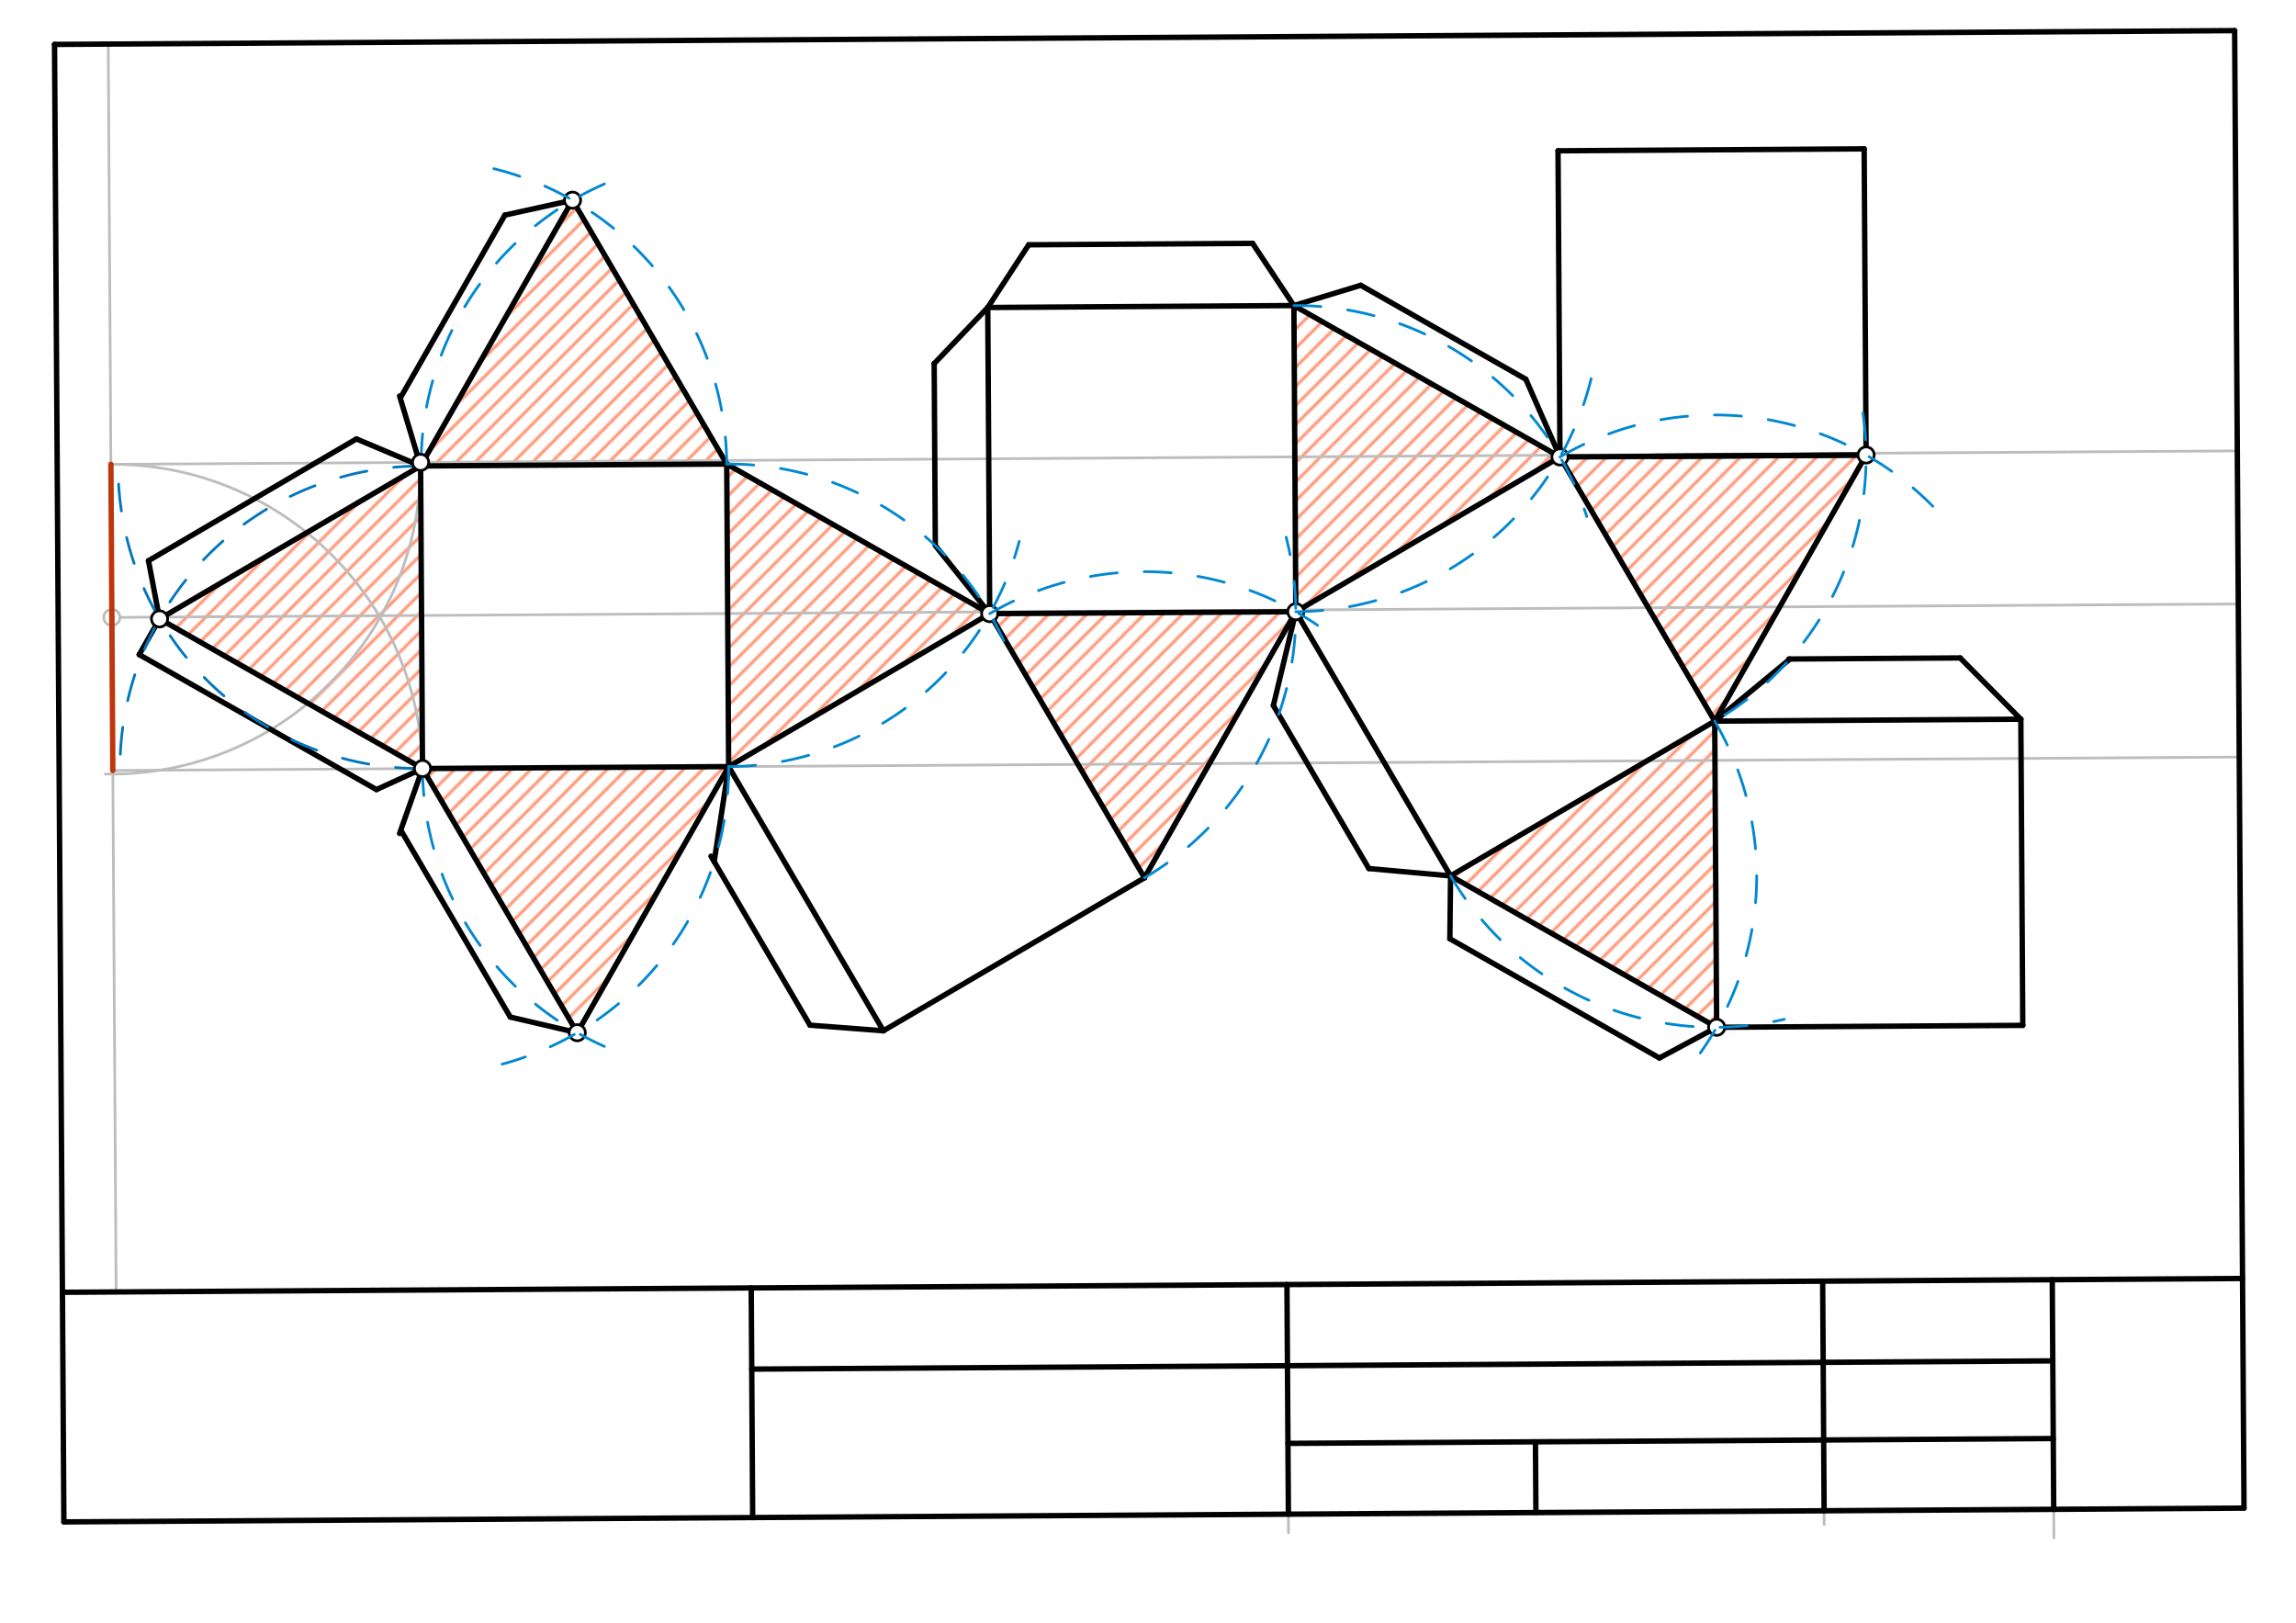 <svg xmlns="http://www.w3.org/2000/svg" class="svg--816" height="100%" preserveAspectRatio="xMidYMid meet" viewBox="0 0 850.394 600.945" width="100%"><defs><marker id="marker-arrow" markerHeight="16" markerUnits="userSpaceOnUse" markerWidth="24" orient="auto-start-reverse" refX="24" refY="4" viewBox="0 0 24 8"><path d="M 0 0 L 24 4 L 0 8 z" stroke="inherit"></path></marker></defs><g class="aux-layer--949"><g class="element--733"><defs><pattern height="5" id="fill_164_cx7wh7__pattern-stripes" patternTransform="rotate(-45)" patternUnits="userSpaceOnUse" width="5"><rect fill="#FF8A65" height="1" transform="translate(0,0)" width="5"></rect></pattern></defs><g fill="url(#fill_164_cx7wh7__pattern-stripes)"><path d="M 59.094 229.205 L 156.492 284.619 L 155.783 172.563 L 59.094 229.205 Z" stroke="none"></path></g></g><g class="element--733"><defs><pattern height="5" id="fill_168_f2yv22__pattern-stripes" patternTransform="rotate(-45)" patternUnits="userSpaceOnUse" width="5"><rect fill="#FF8A65" height="1" transform="translate(0,0)" width="5"></rect></pattern></defs><g fill="url(#fill_168_f2yv22__pattern-stripes)"><path d="M 155.783 172.563 L 269.167 171.845 L 212.066 74.133 L 155.783 172.563 Z" stroke="none"></path></g></g><g class="element--733"><defs><pattern height="5" id="fill_172_fahh7r__pattern-stripes" patternTransform="rotate(-45)" patternUnits="userSpaceOnUse" width="5"><rect fill="#FF8A65" height="1" transform="translate(0,0)" width="5"></rect></pattern></defs><g fill="url(#fill_172_fahh7r__pattern-stripes)"><path d="M 156.492 284.619 L 213.806 382.454 L 269.876 283.902 L 156.492 284.619 Z" stroke="none"></path></g></g><g class="element--733"><defs><pattern height="5" id="fill_176_847p6o__pattern-stripes" patternTransform="rotate(-45)" patternUnits="userSpaceOnUse" width="5"><rect fill="#FF8A65" height="1" transform="translate(0,0)" width="5"></rect></pattern></defs><g fill="url(#fill_176_847p6o__pattern-stripes)"><path d="M 269.876 283.902 L 366.565 227.259 L 269.167 171.845 L 269.876 283.902 Z" stroke="none"></path></g></g><g class="element--733"><defs><pattern height="5" id="fill_180_4t2ed6__pattern-stripes" patternTransform="rotate(-45)" patternUnits="userSpaceOnUse" width="5"><rect fill="#FF8A65" height="1" transform="translate(0,0)" width="5"></rect></pattern></defs><g fill="url(#fill_180_4t2ed6__pattern-stripes)"><path d="M 366.565 227.259 L 423.879 325.093 L 479.949 226.542 L 366.565 227.259 Z" stroke="none"></path></g></g><g class="element--733"><defs><pattern height="5" id="fill_184_2i67sj__pattern-stripes" patternTransform="rotate(-45)" patternUnits="userSpaceOnUse" width="5"><rect fill="#FF8A65" height="1" transform="translate(0,0)" width="5"></rect></pattern></defs><g fill="url(#fill_184_2i67sj__pattern-stripes)"><path d="M 479.949 226.542 L 577.783 169.228 L 479.231 113.158 L 479.949 226.542 Z" stroke="none"></path></g></g><g class="element--733"><defs><pattern height="5" id="fill_188_53p7qw__pattern-stripes" patternTransform="rotate(-45)" patternUnits="userSpaceOnUse" width="5"><rect fill="#FF8A65" height="1" transform="translate(0,0)" width="5"></rect></pattern></defs><g fill="url(#fill_188_53p7qw__pattern-stripes)"><path d="M 577.783 169.228 L 635.096 267.062 L 691.167 168.511 L 577.783 169.228 Z" stroke="none"></path></g></g><g class="element--733"><defs><pattern height="5" id="fill_192_fff7dh__pattern-stripes" patternTransform="rotate(-45)" patternUnits="userSpaceOnUse" width="5"><rect fill="#FF8A65" height="1" transform="translate(0,0)" width="5"></rect></pattern></defs><g fill="url(#fill_192_fff7dh__pattern-stripes)"><path d="M 635.096 267.062 L 537.262 324.376 L 635.814 380.446 L 635.096 267.062 Z" stroke="none"></path></g></g><g class="element--733"><line stroke="#BDBDBD" stroke-dasharray="none" stroke-linecap="round" stroke-width="1" x1="477.081" x2="477.239" y1="542.601" y2="567.651"></line></g><g class="element--733"><line stroke="#BDBDBD" stroke-dasharray="none" stroke-linecap="round" stroke-width="1" x1="675.649" x2="675.403" y1="564.585" y2="525.612"></line></g><g class="element--733"><line stroke="#BDBDBD" stroke-dasharray="none" stroke-linecap="round" stroke-width="1" x1="760.551" x2="760.722" y1="542.535" y2="569.572"></line></g><g class="element--733"><line stroke="#BDBDBD" stroke-dasharray="none" stroke-linecap="round" stroke-width="1" x1="43.011" x2="40.086" y1="478.453" y2="16.323"></line></g><g class="element--733"><line stroke="#BDBDBD" stroke-dasharray="none" stroke-linecap="round" stroke-width="1" x1="41.43" x2="829.014" y1="228.654" y2="223.669"></line></g><g class="element--733"><line stroke="#BDBDBD" stroke-dasharray="none" stroke-linecap="round" stroke-width="1" x1="41.072" x2="828.655" y1="171.962" y2="166.977"></line></g><g class="element--733"><line stroke="#BDBDBD" stroke-dasharray="none" stroke-linecap="round" stroke-width="1" x1="41.789" x2="41.43" y1="285.345" y2="228.654"></line></g><g class="element--733"><line stroke="#BDBDBD" stroke-dasharray="none" stroke-linecap="round" stroke-width="1" x1="41.789" x2="829.373" y1="285.345" y2="280.361"></line></g><g class="element--733"><path d="M 39 286.656 A 114.713 114.713 0 0 0 155.782 171.236" fill="none" stroke="#BDBDBD" stroke-dasharray="none" stroke-linecap="round" stroke-width="1"></path></g><g class="element--733"><path d="M 41.072 171.962 A 114.713 114.713 0 0 1 156.492 284.619" fill="none" stroke="#BDBDBD" stroke-dasharray="none" stroke-linecap="round" stroke-width="1"></path></g><g class="element--733"><line stroke="#000000" stroke-dasharray="none" stroke-linecap="round" stroke-width="2" x1="155.783" x2="212.066" y1="172.563" y2="74.133"></line></g><g class="element--733"><line stroke="#000000" stroke-dasharray="none" stroke-linecap="round" stroke-width="2" x1="269.167" x2="212.066" y1="171.845" y2="74.133"></line></g><g class="element--733"><line stroke="#000000" stroke-dasharray="none" stroke-linecap="round" stroke-width="2" x1="156.492" x2="213.806" y1="284.619" y2="382.454"></line></g><g class="element--733"><line stroke="#000000" stroke-dasharray="none" stroke-linecap="round" stroke-width="2" x1="213.806" x2="269.876" y1="382.454" y2="283.902"></line></g><g class="element--733"><line stroke="#000000" stroke-dasharray="none" stroke-linecap="round" stroke-width="2" x1="269.167" x2="366.565" y1="171.845" y2="227.259"></line></g><g class="element--733"><line stroke="#000000" stroke-dasharray="none" stroke-linecap="round" stroke-width="2" x1="366.565" x2="269.876" y1="227.259" y2="283.902"></line></g><g class="element--733"><line stroke="#000000" stroke-dasharray="none" stroke-linecap="round" stroke-width="2" x1="269.876" x2="327.189" y1="283.902" y2="381.736"></line></g><g class="element--733"><line stroke="#000000" stroke-dasharray="none" stroke-linecap="round" stroke-width="2" x1="366.565" x2="423.879" y1="227.259" y2="325.093"></line></g><g class="element--733"><line stroke="#000000" stroke-dasharray="none" stroke-linecap="round" stroke-width="2" x1="327.189" x2="423.879" y1="381.736" y2="325.093"></line></g><g class="element--733"><line stroke="#000000" stroke-dasharray="none" stroke-linecap="round" stroke-width="2" x1="366.565" x2="479.949" y1="227.259" y2="226.542"></line></g><g class="element--733"><line stroke="#000000" stroke-dasharray="none" stroke-linecap="round" stroke-width="2" x1="479.949" x2="423.879" y1="226.542" y2="325.093"></line></g><g class="element--733"><line stroke="#000000" stroke-dasharray="none" stroke-linecap="round" stroke-width="2" x1="366.565" x2="365.848" y1="227.259" y2="113.876"></line></g><g class="element--733"><line stroke="#000000" stroke-dasharray="none" stroke-linecap="round" stroke-width="2" x1="479.949" x2="479.231" y1="226.542" y2="113.158"></line></g><g class="element--733"><line stroke="#000000" stroke-dasharray="none" stroke-linecap="round" stroke-width="2" x1="479.231" x2="365.848" y1="113.158" y2="113.876"></line></g><g class="element--733"><line stroke="#000000" stroke-dasharray="none" stroke-linecap="round" stroke-width="2" x1="479.231" x2="577.783" y1="113.158" y2="169.228"></line></g><g class="element--733"><line stroke="#000000" stroke-dasharray="none" stroke-linecap="round" stroke-width="2" x1="479.949" x2="577.783" y1="226.542" y2="169.228"></line></g><g class="element--733"><line stroke="#000000" stroke-dasharray="none" stroke-linecap="round" stroke-width="2" x1="479.949" x2="537.262" y1="226.542" y2="324.376"></line></g><g class="element--733"><line stroke="#000000" stroke-dasharray="none" stroke-linecap="round" stroke-width="2" x1="577.783" x2="635.096" y1="169.228" y2="267.062"></line></g><g class="element--733"><line stroke="#000000" stroke-dasharray="none" stroke-linecap="round" stroke-width="2" x1="537.262" x2="635.096" y1="324.376" y2="267.062"></line></g><g class="element--733"><line stroke="#000000" stroke-dasharray="none" stroke-linecap="round" stroke-width="2" x1="577.783" x2="691.167" y1="169.228" y2="168.511"></line></g><g class="element--733"><line stroke="#000000" stroke-dasharray="none" stroke-linecap="round" stroke-width="2" x1="691.167" x2="635.096" y1="168.511" y2="267.062"></line></g><g class="element--733"><line stroke="#000000" stroke-dasharray="none" stroke-linecap="round" stroke-width="2" x1="537.262" x2="635.814" y1="324.376" y2="380.446"></line></g><g class="element--733"><line stroke="#000000" stroke-dasharray="none" stroke-linecap="round" stroke-width="2" x1="635.814" x2="635.096" y1="380.446" y2="267.062"></line></g><g class="element--733"><line stroke="#000000" stroke-dasharray="none" stroke-linecap="round" stroke-width="2" x1="635.096" x2="748.48" y1="267.062" y2="266.345"></line></g><g class="element--733"><line stroke="#000000" stroke-dasharray="none" stroke-linecap="round" stroke-width="2" x1="635.814" x2="749.198" y1="380.446" y2="379.728"></line></g><g class="element--733"><line stroke="#000000" stroke-dasharray="none" stroke-linecap="round" stroke-width="2" x1="748.48" x2="749.198" y1="266.345" y2="379.728"></line></g><g class="element--733"><line stroke="#000000" stroke-dasharray="none" stroke-linecap="round" stroke-width="2" x1="577.783" x2="577.066" y1="169.228" y2="55.845"></line></g><g class="element--733"><line stroke="#000000" stroke-dasharray="none" stroke-linecap="round" stroke-width="2" x1="691.167" x2="690.449" y1="168.511" y2="55.127"></line></g><g class="element--733"><line stroke="#000000" stroke-dasharray="none" stroke-linecap="round" stroke-width="2" x1="611.988" x2="691.167" y1="169.012" y2="168.511"></line></g><g class="element--733"><line stroke="#000000" stroke-dasharray="none" stroke-linecap="round" stroke-width="2" x1="690.449" x2="577.066" y1="55.127" y2="55.845"></line></g><g class="element--733"><line stroke="#000000" stroke-dasharray="none" stroke-linecap="round" stroke-width="2" x1="59.094" x2="51.571" y1="229.205" y2="242.429"></line></g><g class="element--733"><line stroke="#000000" stroke-dasharray="none" stroke-linecap="round" stroke-width="2" x1="51.571" x2="139.43" y1="242.429" y2="292.416"></line></g><g class="element--733"><line stroke="#000000" stroke-dasharray="none" stroke-linecap="round" stroke-width="2" x1="139.43" x2="156.492" y1="292.416" y2="284.619"></line></g><g class="element--733"><line stroke="#000000" stroke-dasharray="none" stroke-linecap="round" stroke-width="2" x1="59.094" x2="55" y1="229.205" y2="207.656"></line></g><g class="element--733"><line stroke="#000000" stroke-dasharray="none" stroke-linecap="round" stroke-width="2" x1="55" x2="132.006" y1="207.656" y2="162.545"></line></g><g class="element--733"><line stroke="#000000" stroke-dasharray="none" stroke-linecap="round" stroke-width="2" x1="132.006" x2="155.783" y1="162.545" y2="172.563"></line></g><g class="element--733"><line stroke="#000000" stroke-dasharray="none" stroke-linecap="round" stroke-width="2" x1="155.783" x2="148" y1="172.563" y2="146.656"></line></g><g class="element--733"><line stroke="#000000" stroke-dasharray="none" stroke-linecap="round" stroke-width="2" x1="212.066" x2="187" y1="74.133" y2="79.656"></line></g><g class="element--733"><line stroke="#000000" stroke-dasharray="none" stroke-linecap="round" stroke-width="2" x1="187" x2="148.519" y1="79.656" y2="146.953"></line></g><g class="element--733"><line stroke="#000000" stroke-dasharray="none" stroke-linecap="round" stroke-width="2" x1="156.492" x2="148" y1="284.619" y2="308.656"></line></g><g class="element--733"><line stroke="#000000" stroke-dasharray="none" stroke-linecap="round" stroke-width="2" x1="213.806" x2="189" y1="382.454" y2="376.656"></line></g><g class="element--733"><line stroke="#000000" stroke-dasharray="none" stroke-linecap="round" stroke-width="2" x1="189" x2="148.867" y1="376.656" y2="308.148"></line></g><g class="element--733"><line stroke="#000000" stroke-dasharray="none" stroke-linecap="round" stroke-width="2" x1="365.848" x2="346" y1="113.876" y2="134.656"></line></g><g class="element--733"><line stroke="#000000" stroke-dasharray="none" stroke-linecap="round" stroke-width="2" x1="346" x2="346.425" y1="134.656" y2="201.871"></line></g><g class="element--733"><line stroke="#000000" stroke-dasharray="none" stroke-linecap="round" stroke-width="2" x1="366.565" x2="346.427" y1="227.259" y2="202.065"></line></g><g class="element--733"><line stroke="#000000" stroke-dasharray="none" stroke-linecap="round" stroke-width="2" x1="327.189" x2="300" y1="381.736" y2="379.656"></line></g><g class="element--733"><line stroke="#000000" stroke-dasharray="none" stroke-linecap="round" stroke-width="2" x1="300" x2="263.342" y1="379.656" y2="317.081"></line></g><g class="element--733"><line stroke="#000000" stroke-dasharray="none" stroke-linecap="round" stroke-width="2" x1="264.514" x2="269.876" y1="319.082" y2="283.902"></line></g><g class="element--733"><line stroke="#000000" stroke-dasharray="none" stroke-linecap="round" stroke-width="2" x1="365.848" x2="381" y1="113.876" y2="90.656"></line></g><g class="element--733"><line stroke="#000000" stroke-dasharray="none" stroke-linecap="round" stroke-width="2" x1="381" x2="463.933" y1="90.656" y2="90.131"></line></g><g class="element--733"><line stroke="#000000" stroke-dasharray="none" stroke-linecap="round" stroke-width="2" x1="463.933" x2="479.231" y1="90.131" y2="113.158"></line></g><g class="element--733"><line stroke="#000000" stroke-dasharray="none" stroke-linecap="round" stroke-width="2" x1="479.231" x2="504" y1="113.158" y2="105.656"></line></g><g class="element--733"><line stroke="#000000" stroke-dasharray="none" stroke-linecap="round" stroke-width="2" x1="504" x2="565.127" y1="105.656" y2="140.434"></line></g><g class="element--733"><line stroke="#000000" stroke-dasharray="none" stroke-linecap="round" stroke-width="2" x1="565.127" x2="577.783" y1="140.434" y2="169.228"></line></g><g class="element--733"><line stroke="#000000" stroke-dasharray="none" stroke-linecap="round" stroke-width="2" x1="537.262" x2="507" y1="324.376" y2="321.656"></line></g><g class="element--733"><line stroke="#000000" stroke-dasharray="none" stroke-linecap="round" stroke-width="2" x1="507" x2="471.633" y1="321.656" y2="261.285"></line></g><g class="element--733"><line stroke="#000000" stroke-dasharray="none" stroke-linecap="round" stroke-width="2" x1="471.633" x2="479.949" y1="261.285" y2="226.542"></line></g><g class="element--733"><line stroke="#000000" stroke-dasharray="none" stroke-linecap="round" stroke-width="2" x1="537.262" x2="537" y1="324.376" y2="347.656"></line></g><g class="element--733"><line stroke="#000000" stroke-dasharray="none" stroke-linecap="round" stroke-width="2" x1="537" x2="614.616" y1="347.656" y2="391.815"></line></g><g class="element--733"><line stroke="#000000" stroke-dasharray="none" stroke-linecap="round" stroke-width="2" x1="635.814" x2="614.616" y1="380.446" y2="391.815"></line></g><g class="element--733"><line stroke="#000000" stroke-dasharray="none" stroke-linecap="round" stroke-width="2" x1="748.48" x2="726" y1="266.345" y2="243.656"></line></g><g class="element--733"><line stroke="#000000" stroke-dasharray="none" stroke-linecap="round" stroke-width="2" x1="726" x2="662.529" y1="243.656" y2="244.058"></line></g><g class="element--733"><line stroke="#000000" stroke-dasharray="none" stroke-linecap="round" stroke-width="2" x1="662.973" x2="635.096" y1="244.055" y2="267.062"></line></g><g class="element--733"><circle cx="41.43" cy="228.654" r="3" stroke="#BDBDBD" stroke-width="1" fill="#ffffff"></circle>}</g><g class="element--733"><circle cx="212.066" cy="74.133" r="3" stroke="#000000" stroke-width="1" fill="#ffffff"></circle>}</g><g class="element--733"><circle cx="213.806" cy="382.454" r="3" stroke="#000000" stroke-width="1" fill="#ffffff"></circle>}</g><g class="element--733"><circle cx="366.565" cy="227.259" r="3" stroke="#000000" stroke-width="1" fill="#ffffff"></circle>}</g><g class="element--733"><circle cx="479.949" cy="226.542" r="3" stroke="#000000" stroke-width="1" fill="#ffffff"></circle>}</g><g class="element--733"><circle cx="577.783" cy="169.228" r="3" stroke="#000000" stroke-width="1" fill="#ffffff"></circle>}</g><g class="element--733"><circle cx="691.167" cy="168.511" r="3" stroke="#000000" stroke-width="1" fill="#ffffff"></circle>}</g><g class="element--733"><circle cx="635.814" cy="380.446" r="3" stroke="#000000" stroke-width="1" fill="#ffffff"></circle>}</g></g><g class="main-layer--75a"><g class="element--733"><line stroke="#000000" stroke-dasharray="none" stroke-linecap="round" stroke-width="2" x1="23.493" x2="20.198" y1="536.993" y2="16.449"></line></g><g class="element--733"><line stroke="#000000" stroke-dasharray="none" stroke-linecap="round" stroke-width="2" x1="20.198" x2="827.67" y1="16.449" y2="11.338"></line></g><g class="element--733"><line stroke="#000000" stroke-dasharray="none" stroke-linecap="round" stroke-width="2" x1="23.493" x2="23.662" y1="536.993" y2="563.617"></line></g><g class="element--733"><line stroke="#000000" stroke-dasharray="none" stroke-linecap="round" stroke-width="2" x1="23.662" x2="831.133" y1="563.617" y2="558.506"></line></g><g class="element--733"><line stroke="#000000" stroke-dasharray="none" stroke-linecap="round" stroke-width="2" x1="831.133" x2="827.67" y1="558.506" y2="11.338"></line></g><g class="element--733"><line stroke="#000000" stroke-dasharray="none" stroke-linecap="round" stroke-width="2" x1="278.775" x2="278.236" y1="562.002" y2="476.964"></line></g><g class="element--733"><line stroke="#000000" stroke-dasharray="none" stroke-linecap="round" stroke-width="2" x1="477.196" x2="476.658" y1="560.746" y2="475.709"></line></g><g class="element--733"><line stroke="#000000" stroke-dasharray="none" stroke-linecap="round" stroke-width="2" x1="675.617" x2="675.079" y1="559.49" y2="474.453"></line></g><g class="element--733"><line stroke="#000000" stroke-dasharray="none" stroke-linecap="round" stroke-width="2" x1="760.655" x2="760.116" y1="558.952" y2="473.915"></line></g><g class="element--733"><line stroke="#000000" stroke-dasharray="none" stroke-linecap="round" stroke-width="2" x1="23.123" x2="830.595" y1="478.579" y2="473.469"></line></g><g class="element--733"><line stroke="#000000" stroke-dasharray="none" stroke-linecap="round" stroke-width="2" x1="278.427" x2="760.307" y1="507.033" y2="503.983"></line></g><g class="element--733"><line stroke="#000000" stroke-dasharray="none" stroke-linecap="round" stroke-width="2" x1="477.03" x2="760.489" y1="534.538" y2="532.744"></line></g><g class="element--733"><line stroke="#000000" stroke-dasharray="none" stroke-linecap="round" stroke-width="2" x1="568.706" x2="568.872" y1="533.958" y2="560.166"></line></g><g class="element--733"><line stroke="#BF360C" stroke-dasharray="none" stroke-linecap="round" stroke-width="2" x1="41.43" x2="41.789" y1="228.654" y2="285.345"></line></g><g class="element--733"><line stroke="#BF360C" stroke-dasharray="none" stroke-linecap="round" stroke-width="2" x1="41.43" x2="41.072" y1="228.654" y2="171.962"></line></g><g class="element--733"><line stroke="#000000" stroke-dasharray="none" stroke-linecap="round" stroke-width="2" x1="156.492" x2="155.775" y1="284.619" y2="171.236"></line></g><g class="element--733"><path d="M 155.783 172.563 A 112.058 112.058 0 0 0 44.452 286.625" fill="none" stroke="#0277BD" stroke-dasharray="10" stroke-linecap="round" stroke-width="1"></path></g><g class="element--733"><path d="M 156.492 284.619 A 112.058 112.058 0 0 1 43.726 171.944" fill="none" stroke="#0277BD" stroke-dasharray="10" stroke-linecap="round" stroke-width="1"></path></g><g class="element--733"><line stroke="#000000" stroke-dasharray="none" stroke-linecap="round" stroke-width="2" x1="156.492" x2="59.094" y1="284.619" y2="229.205"></line></g><g class="element--733"><line stroke="#000000" stroke-dasharray="none" stroke-linecap="round" stroke-width="2" x1="155.783" x2="59.094" y1="172.563" y2="229.205"></line></g><g class="element--733"><line stroke="#000000" stroke-dasharray="none" stroke-linecap="round" stroke-width="2" x1="155.783" x2="269.167" y1="172.563" y2="171.846"></line></g><g class="element--733"><line stroke="#000000" stroke-dasharray="none" stroke-linecap="round" stroke-width="2" x1="156.492" x2="269.876" y1="284.619" y2="283.902"></line></g><g class="element--733"><line stroke="#000000" stroke-dasharray="none" stroke-linecap="round" stroke-width="2" x1="269.876" x2="269.167" y1="283.902" y2="171.846"></line></g><g class="element--733"><path d="M 269.167 171.846 A 113.386 113.386 0 0 0 182.645 62.405" fill="none" stroke="#0288D1" stroke-dasharray="10" stroke-linecap="round" stroke-width="1"></path></g><g class="element--733"><path d="M 156 170.656 A 113.173 113.173 0 0 1 232.949 64.624" fill="none" stroke="#0288D1" stroke-dasharray="10" stroke-linecap="round" stroke-width="1"></path></g><g class="element--733"><path d="M 156.492 284.619 A 113.386 113.386 0 0 0 228.313 389.395" fill="none" stroke="#0288D1" stroke-dasharray="10" stroke-linecap="round" stroke-width="1"></path></g><g class="element--733"><path d="M 269.876 283.902 A 113.386 113.386 0 0 1 186.006 394.097" fill="none" stroke="#0288D1" stroke-dasharray="10" stroke-linecap="round" stroke-width="1"></path></g><g class="element--733"><path d="M 269.167 171.845 A 112.059 112.059 0 0 1 371.784 237.298" fill="none" stroke="#0288D1" stroke-dasharray="10" stroke-linecap="round" stroke-width="1"></path></g><g class="element--733"><path d="M 269.876 283.902 A 112.059 112.059 0 0 0 377.494 200.522" fill="none" stroke="#0288D1" stroke-dasharray="10" stroke-linecap="round" stroke-width="1"></path></g><g class="element--733"><path d="M 366.565 227.259 A 113.386 113.386 0 0 1 487.994 231.576" fill="none" stroke="#0288D1" stroke-dasharray="10" stroke-linecap="round" stroke-width="1"></path></g><g class="element--733"><path d="M 423.879 325.093 A 113.386 113.386 0 0 0 476.361 198.954" fill="none" stroke="#0288D1" stroke-dasharray="10" stroke-linecap="round" stroke-width="1"></path></g><g class="element--733"><path d="M 479.949 226.542 A 113.386 113.386 0 0 0 590.162 136.626" fill="none" stroke="#0288D1" stroke-dasharray="10" stroke-linecap="round" stroke-width="1"></path></g><g class="element--733"><path d="M 479.231 113.158 A 113.386 113.386 0 0 1 587.724 191.316" fill="none" stroke="#0288D1" stroke-dasharray="10" stroke-linecap="round" stroke-width="1"></path></g><g class="element--733"><path d="M 577.783 169.228 A 113.386 113.386 0 0 1 716.299 187.926" fill="none" stroke="#0288D1" stroke-dasharray="10" stroke-linecap="round" stroke-width="1"></path></g><g class="element--733"><path d="M 689.993 152.939 A 113.386 113.386 0 0 1 635.096 267.062" fill="none" stroke="#0288D1" stroke-dasharray="10" stroke-linecap="round" stroke-width="1"></path></g><g class="element--733"><path d="M 635.096 267.062 A 113.386 113.386 0 0 1 629.084 390.896" fill="none" stroke="#0288D1" stroke-dasharray="10" stroke-linecap="round" stroke-width="1"></path></g><g class="element--733"><path d="M 537.262 324.376 A 113.386 113.386 0 0 0 660.86 377.482" fill="none" stroke="#0288D1" stroke-dasharray="10" stroke-linecap="round" stroke-width="1"></path></g><g class="element--733"><circle cx="156.492" cy="284.619" r="3" stroke="#000000" stroke-width="1" fill="#ffffff"></circle>}</g><g class="element--733"><circle cx="155.782" cy="171.236" r="3" stroke="#000000" stroke-width="1" fill="#ffffff"></circle>}</g><g class="element--733"><circle cx="59.094" cy="229.205" r="3" stroke="#000000" stroke-width="1" fill="#ffffff"></circle>}</g></g><g class="snaps-layer--ac6"></g><g class="temp-layer--52d"></g></svg>